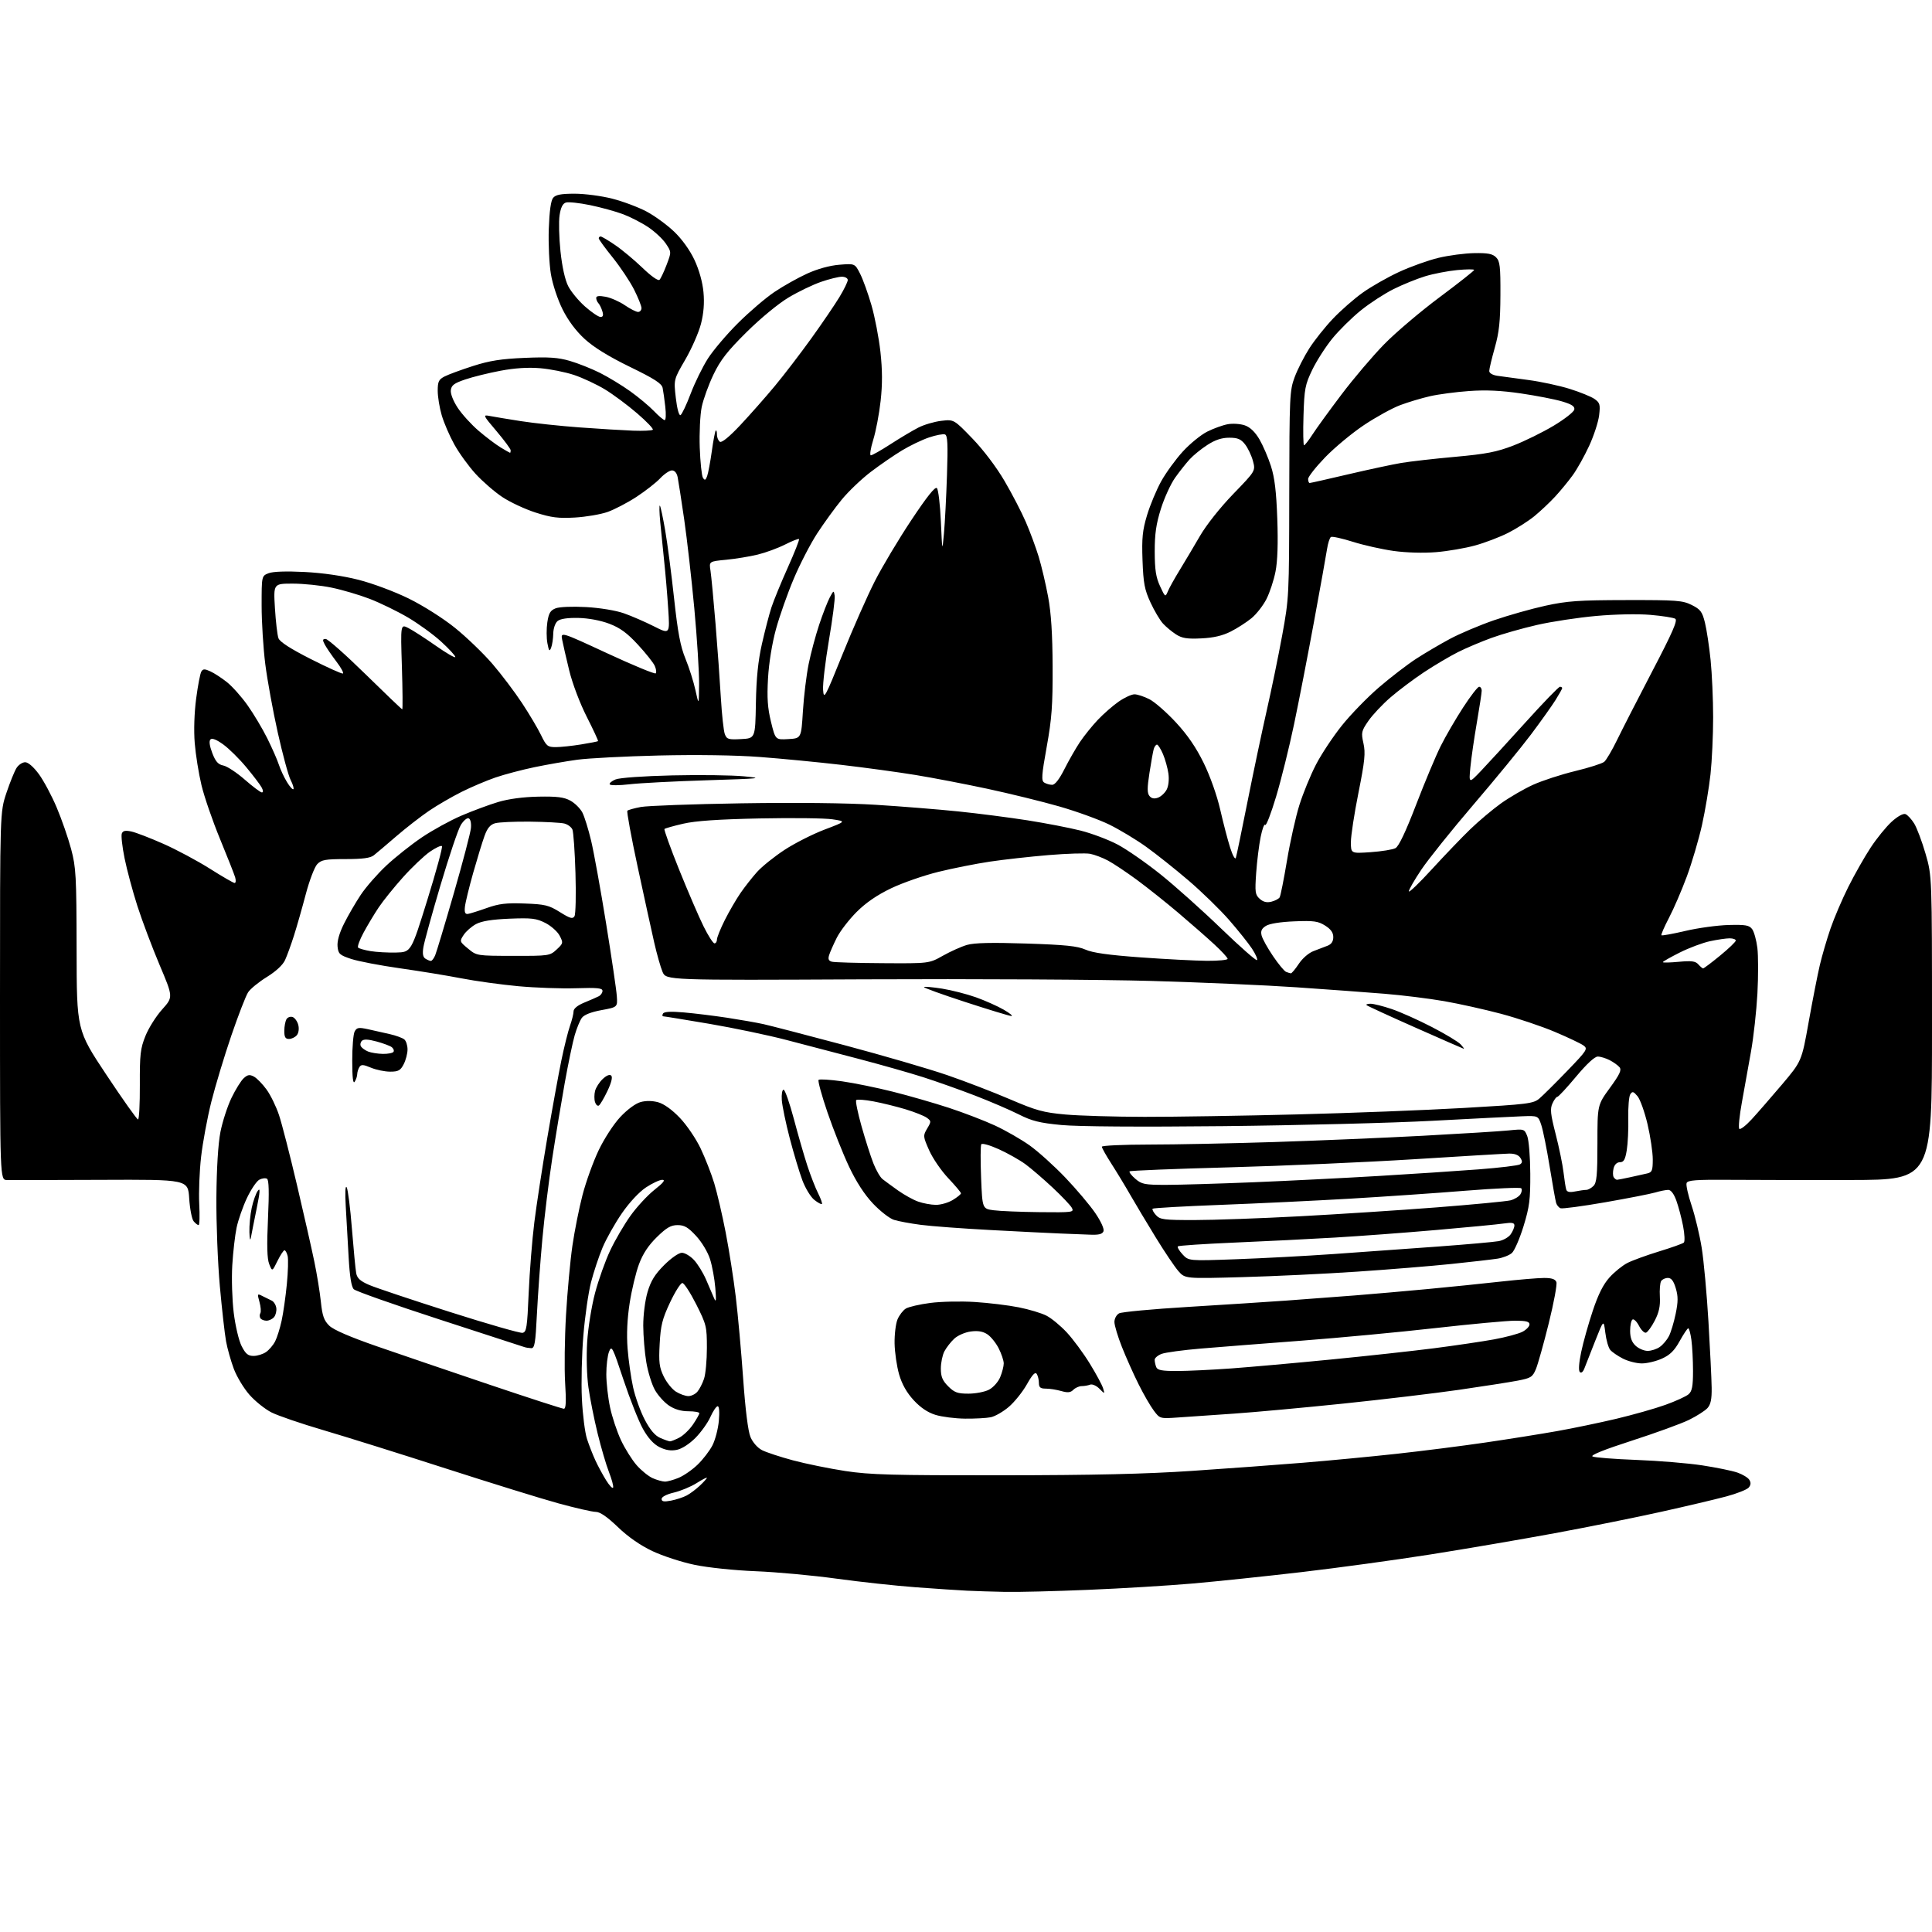 <?xml version="1.0" encoding="UTF-8" standalone="no"?>
<svg 
  version="1.1" 
  xmlns="http://www.w3.org/2000/svg" 
  xmlns:xlink="http://www.w3.org/1999/xlink" 
  xmlns:svg="http://www.w3.org/2000/svg"
  xmlns:rdf="http://www.w3.org/1999/02/22-rdf-syntax-ns#"
  xmlns:cc="http://creativecommons.org/ns#"
  xmlns:dc="http://purl.org/dc/elements/1.1/"
  viewBox="0 0 768 768"
  width="768"
  height="768"
>
<style>svg {background-color: white; }</style>"
<path stroke="none" fill="black" fill-rule="evenodd" d="M399.50,632.80C394.55,632.70 387.80,632.49 384.50,632.33C381.20,632.17 371.98,631.56 364.00,630.96C356.02,630.37 341.85,628.83 332.50,627.54C323.15,626.25 308.75,624.92 300.50,624.59C291.95,624.25 281.47,623.16 276.13,622.05C270.97,620.98 263.40,618.51 259.31,616.57C254.48,614.28 249.66,610.92 245.60,607.02C241.35,602.94 238.52,601.00 236.84,601.00C235.46,601.00 228.75,599.46 221.92,597.59C215.09,595.71 194.88,589.45 177.00,583.68C159.12,577.91 137.32,571.09 128.54,568.51C119.76,565.93 110.48,562.76 107.92,561.46C105.35,560.16 101.41,557.00 99.16,554.44C96.91,551.89 94.12,547.25 92.95,544.15C91.79,541.04 90.40,536.14 89.87,533.25C89.34,530.37 88.22,520.47 87.39,511.25C86.56,502.04 85.94,486.18 86.02,476.00C86.11,464.43 86.71,454.69 87.62,450.00C88.43,445.88 90.41,439.77 92.02,436.43C93.63,433.09 95.82,429.56 96.89,428.60C98.46,427.18 99.24,427.06 100.95,427.97C102.11,428.59 104.37,430.91 105.97,433.12C107.57,435.33 109.81,439.92 110.93,443.32C112.06,446.72 115.26,459.18 118.04,471.00C120.82,482.82 123.93,496.55 124.95,501.50C125.98,506.45 127.15,513.63 127.55,517.47C128.14,523.10 128.78,524.92 130.89,526.98C132.61,528.65 139.14,531.47 150.00,535.24C159.07,538.38 179.21,545.24 194.74,550.48C210.28,555.72 223.51,560.00 224.14,560.00C224.98,560.00 225.12,557.19 224.65,549.75C224.30,544.11 224.46,531.94 225.00,522.70C225.54,513.46 226.68,501.08 227.54,495.20C228.39,489.31 230.21,480.23 231.57,475.00C232.93,469.77 235.81,461.79 237.97,457.26C240.18,452.63 243.94,446.84 246.57,444.03C249.33,441.08 252.64,438.64 254.63,438.09C256.77,437.50 259.32,437.53 261.64,438.17C263.90,438.79 267.15,441.12 270.21,444.32C272.94,447.16 276.65,452.61 278.49,456.48C280.33,460.34 282.77,466.59 283.92,470.37C285.07,474.15 287.11,482.93 288.46,489.87C289.81,496.82 291.62,508.35 292.48,515.50C293.34,522.65 294.66,537.29 295.42,548.04C296.29,560.37 297.36,568.92 298.32,571.22C299.21,573.35 301.11,575.52 302.90,576.45C304.57,577.31 310.12,579.14 315.22,580.51C320.33,581.88 329.68,583.78 336.00,584.75C345.85,586.25 354.75,586.49 398.00,586.45C434.70,586.42 455.47,585.94 474.00,584.69C488.02,583.75 507.82,582.29 518.00,581.46C528.17,580.63 544.83,579.04 555.00,577.93C565.17,576.82 581.15,574.79 590.50,573.42C599.85,572.05 612.67,570.01 619.00,568.88C625.33,567.76 635.90,565.55 642.50,563.99C649.10,562.42 657.88,559.94 662.00,558.46C666.12,556.98 670.29,555.08 671.25,554.23C672.63,553.01 673.00,551.07 673.00,544.98C673.00,540.75 672.71,535.19 672.36,532.64C672.01,530.09 671.45,528.01 671.11,528.01C670.78,528.02 669.25,530.30 667.71,533.08C665.62,536.87 663.87,538.61 660.71,540.04C658.40,541.10 654.79,541.97 652.71,541.98C650.63,541.99 647.22,541.13 645.14,540.07C643.07,539.01 640.79,537.45 640.08,536.59C639.37,535.74 638.49,532.67 638.14,529.77C637.49,524.50 637.49,524.50 634.13,533.00C632.28,537.67 630.35,542.59 629.84,543.91C629.28,545.39 628.57,545.97 628.00,545.40C627.43,544.83 627.64,541.77 628.54,537.49C629.34,533.65 631.41,526.28 633.13,521.12C635.32,514.54 637.32,510.54 639.81,507.79C641.76,505.62 644.97,503.04 646.93,502.04C648.89,501.04 654.55,498.98 659.50,497.46C664.45,495.95 668.88,494.37 669.34,493.96C669.81,493.55 669.67,490.58 669.05,487.36C668.42,484.14 667.22,479.59 666.37,477.25C665.40,474.56 664.22,473.00 663.16,473.00C662.24,473.00 659.91,473.46 657.99,474.03C656.07,474.60 647.10,476.35 638.06,477.93C629.02,479.50 621.05,480.57 620.35,480.30C619.65,480.04 618.85,479.07 618.58,478.16C618.31,477.25 617.15,470.75 616.01,463.73C614.87,456.71 613.38,449.28 612.69,447.23C611.45,443.50 611.45,443.50 604.97,443.74C601.41,443.87 585.45,444.68 569.50,445.53C553.55,446.39 516.20,447.34 486.50,447.66C452.99,448.01 428.48,447.84 421.91,447.21C413.22,446.38 410.19,445.62 404.96,442.98C401.46,441.21 393.63,437.85 387.55,435.50C381.47,433.16 372.20,429.87 366.95,428.19C361.69,426.51 350.22,423.25 341.45,420.95C332.68,418.65 319.65,415.24 312.50,413.37C305.35,411.50 291.62,408.63 282.00,406.99C272.38,405.36 264.14,404.01 263.69,404.01C263.25,404.00 263.19,403.50 263.57,402.89C264.03,402.15 266.71,402.00 271.87,402.46C276.07,402.82 283.77,403.77 289.00,404.56C294.23,405.36 300.75,406.50 303.50,407.11C306.25,407.72 320.88,411.52 336.00,415.56C351.12,419.60 369.35,424.91 376.50,427.37C383.65,429.83 394.89,434.15 401.48,436.98C411.95,441.47 414.73,442.24 423.48,443.03C428.99,443.53 443.18,443.95 455.00,443.96C466.82,443.98 494.05,443.55 515.50,443.00C536.95,442.46 566.84,441.30 581.93,440.43C607.42,438.97 609.54,438.70 611.93,436.68C613.34,435.48 618.30,430.56 622.94,425.75C630.94,417.45 631.28,416.92 629.45,415.58C628.38,414.81 623.23,412.36 618.01,410.16C612.78,407.95 603.17,404.73 596.65,402.99C590.14,401.26 579.97,399.00 574.06,397.97C568.14,396.94 557.50,395.62 550.40,395.04C543.31,394.46 527.56,393.30 515.42,392.47C503.28,391.63 477.33,390.50 457.77,389.94C438.20,389.38 386.77,389.09 343.48,389.30C264.77,389.68 264.77,389.68 263.36,386.31C262.58,384.46 261.10,379.24 260.07,374.72C259.04,370.20 256.08,356.68 253.50,344.68C250.92,332.68 249.07,322.60 249.39,322.28C249.72,321.95 252.12,321.28 254.74,320.79C257.36,320.30 275.31,319.64 294.64,319.33C316.56,318.98 336.68,319.20 348.14,319.92C358.24,320.55 373.02,321.74 381.00,322.56C388.98,323.38 401.35,324.98 408.50,326.10C415.65,327.23 425.10,329.05 429.50,330.16C433.90,331.26 440.50,333.74 444.16,335.66C447.83,337.58 455.56,342.95 461.34,347.58C467.12,352.21 477.97,361.91 485.45,369.14C492.94,376.36 499.34,382.00 499.68,381.66C500.01,381.32 499.11,379.26 497.68,377.09C496.24,374.91 492.13,369.78 488.56,365.68C484.99,361.59 477.76,354.55 472.49,350.04C467.22,345.53 459.64,339.50 455.65,336.64C451.66,333.77 445.04,329.79 440.95,327.78C436.85,325.77 427.89,322.53 421.03,320.56C414.17,318.60 401.34,315.45 392.53,313.56C383.71,311.67 370.88,309.20 364.00,308.08C357.12,306.95 343.85,305.14 334.50,304.05C325.15,302.96 310.52,301.55 302.00,300.91C292.51,300.19 277.01,299.97 262.00,300.32C248.53,300.64 233.90,301.40 229.50,302.00C225.10,302.60 217.45,303.93 212.50,304.96C207.55,305.99 200.57,307.83 197.00,309.05C193.43,310.28 187.35,312.85 183.50,314.78C179.65,316.70 173.82,320.09 170.53,322.32C167.25,324.55 161.40,329.10 157.53,332.43C153.66,335.77 149.63,339.18 148.59,340.00C147.21,341.09 144.14,341.50 137.38,341.50C129.37,341.50 127.79,341.78 126.12,343.50C125.05,344.60 122.99,350.00 121.54,355.50C120.09,361.00 117.97,368.43 116.83,372.00C115.69,375.57 114.11,379.92 113.31,381.65C112.42,383.61 109.67,386.15 106.06,388.38C102.87,390.35 99.52,393.08 98.63,394.45C97.73,395.81 94.72,403.58 91.94,411.71C89.16,419.85 85.59,431.68 84.00,438.00C82.42,444.32 80.59,454.17 79.94,459.87C79.29,465.57 78.96,474.01 79.20,478.62C79.44,483.23 79.33,487.00 78.94,487.00C78.56,487.00 77.67,486.31 76.97,485.46C76.27,484.62 75.48,480.54 75.21,476.40C74.73,468.86 74.73,468.86 40.11,469.01C21.08,469.09 4.26,469.12 2.75,469.08C0.00,469.00 0.00,469.00 0.00,395.93C0.00,322.85 0.00,322.85 2.56,315.18C3.98,310.95 5.79,306.49 6.59,305.25C7.39,304.01 8.93,303.00 10.01,303.00C11.20,303.00 13.36,304.87 15.47,307.75C17.38,310.36 20.57,316.32 22.54,321.00C24.52,325.68 27.10,333.10 28.27,337.50C30.22,344.84 30.40,348.14 30.45,377.50C30.50,409.50 30.50,409.50 42.29,427.25C48.77,437.01 54.43,445.00 54.87,445.00C55.30,445.00 55.63,438.81 55.59,431.25C55.54,419.15 55.80,416.81 57.82,411.80C59.08,408.66 62.07,403.91 64.48,401.24C68.85,396.37 68.85,396.37 63.45,383.61C60.48,376.58 56.51,366.04 54.62,360.17C52.74,354.30 50.44,345.76 49.52,341.18C48.59,336.60 48.10,332.18 48.42,331.35C48.85,330.22 49.81,330.02 52.25,330.54C54.04,330.93 59.77,333.14 65.00,335.46C70.22,337.77 78.53,342.22 83.45,345.33C88.37,348.45 92.79,351.00 93.26,351.00C93.74,351.00 93.84,349.99 93.48,348.75C93.11,347.51 90.40,340.63 87.44,333.46C84.49,326.29 81.17,316.67 80.08,312.07C78.98,307.48 77.78,299.98 77.41,295.40C77.00,290.38 77.23,283.35 77.98,277.67C78.66,272.49 79.59,267.66 80.04,266.94C80.70,265.86 81.37,265.85 83.61,266.87C85.13,267.56 88.10,269.49 90.21,271.16C92.32,272.84 96.01,276.97 98.40,280.35C100.80,283.73 104.33,289.65 106.25,293.50C108.16,297.35 110.24,302.07 110.86,304.00C111.49,305.93 112.93,309.01 114.06,310.86C115.18,312.71 116.34,313.99 116.63,313.71C116.91,313.42 116.42,311.78 115.54,310.07C114.65,308.36 112.35,299.88 110.42,291.23C108.49,282.58 106.26,270.34 105.46,264.04C104.66,257.73 104.00,247.26 104.00,240.76C104.00,228.95 104.00,228.95 106.75,227.87C108.50,227.18 113.71,227.00 121.05,227.37C128.30,227.74 136.28,228.90 142.52,230.48C148.10,231.90 156.84,235.16 162.48,237.93C168.19,240.74 176.09,245.74 180.85,249.57C185.44,253.27 192.14,259.72 195.74,263.90C199.33,268.08 204.64,275.10 207.53,279.50C210.43,283.90 213.83,289.64 215.09,292.25C217.20,296.60 217.70,297.00 220.95,296.99C222.90,296.99 227.41,296.51 230.97,295.93C234.54,295.36 237.57,294.76 237.73,294.61C237.88,294.45 235.86,290.09 233.23,284.91C230.50,279.53 227.52,271.65 226.27,266.50C225.06,261.55 223.80,256.06 223.47,254.30C222.86,251.11 222.86,251.11 241.43,259.72C251.64,264.46 260.30,268.04 260.66,267.67C261.03,267.31 260.84,265.95 260.26,264.66C259.67,263.37 256.64,259.57 253.53,256.21C249.27,251.60 246.47,249.56 242.19,247.94C238.72,246.62 233.93,245.73 229.90,245.64C225.60,245.55 222.73,245.98 221.65,246.87C220.70,247.66 219.97,249.79 219.93,251.87C219.89,253.87 219.51,256.39 219.08,257.48C218.44,259.13 218.19,258.82 217.60,255.69C217.21,253.61 217.20,249.87 217.57,247.38C218.12,243.74 218.76,242.65 220.87,241.82C222.40,241.23 227.48,241.02 233.00,241.32C238.51,241.63 244.81,242.67 248.00,243.79C251.03,244.85 256.39,247.18 259.90,248.95C266.30,252.18 266.30,252.18 265.61,241.84C265.24,236.15 264.52,227.68 264.01,223.00C263.51,218.32 262.81,211.35 262.45,207.50C262.09,203.65 262.03,200.72 262.31,201.00C262.59,201.28 263.54,205.72 264.43,210.88C265.32,216.04 266.91,228.19 267.96,237.88C269.44,251.49 270.47,256.95 272.49,261.86C273.93,265.35 275.71,270.98 276.45,274.36C277.80,280.50 277.80,280.50 277.90,271.96C277.95,267.27 277.10,253.77 276.01,241.96C274.91,230.16 273.10,214.20 271.98,206.50C270.86,198.80 269.69,191.26 269.39,189.75C269.05,188.02 268.20,187.00 267.11,187.00C266.15,187.00 264.05,188.41 262.44,190.13C260.82,191.86 256.57,195.18 253.00,197.52C249.43,199.85 244.25,202.55 241.50,203.52C238.75,204.48 232.90,205.48 228.50,205.73C221.92,206.10 219.15,205.75 212.90,203.75C208.72,202.41 202.77,199.63 199.68,197.58C196.59,195.52 191.80,191.37 189.04,188.35C186.28,185.33 182.48,180.08 180.60,176.68C178.71,173.28 176.46,168.06 175.59,165.07C174.71,162.08 174.00,157.71 174.00,155.34C174.00,151.67 174.40,150.85 176.75,149.64C178.26,148.86 183.32,147.00 188.00,145.50C194.61,143.38 199.18,142.66 208.56,142.26C218.13,141.85 221.82,142.10 226.50,143.46C229.74,144.40 235.12,146.54 238.45,148.20C241.78,149.87 247.20,153.16 250.50,155.52C253.80,157.88 258.05,161.42 259.95,163.40C261.84,165.38 263.77,167.00 264.23,167.00C264.69,167.00 264.80,164.64 264.47,161.75C264.15,158.86 263.67,155.47 263.41,154.22C263.05,152.45 260.18,150.59 250.41,145.84C242.07,141.78 236.06,138.08 232.47,134.80C228.96,131.59 225.87,127.46 223.64,123.00C221.68,119.09 219.68,113.06 218.99,108.97C218.33,105.03 217.95,96.96 218.15,91.04C218.40,83.91 218.98,79.73 219.88,78.64C220.92,77.40 222.99,77.00 228.46,77.00C232.43,77.00 239.16,77.89 243.40,78.98C247.65,80.06 253.79,82.37 257.04,84.10C260.29,85.83 265.23,89.44 268.02,92.12C271.12,95.09 274.25,99.45 276.07,103.34C277.91,107.28 279.27,112.14 279.64,116.10C280.05,120.46 279.73,124.49 278.65,128.73C277.77,132.15 274.97,138.54 272.43,142.92C267.80,150.88 267.80,150.88 268.65,158.19C269.14,162.45 269.92,165.30 270.50,165.02C271.05,164.76 272.87,160.94 274.54,156.52C276.21,152.11 279.31,145.80 281.42,142.50C283.54,139.20 288.92,132.86 293.39,128.42C297.85,123.98 304.36,118.41 307.86,116.06C311.36,113.70 317.21,110.42 320.86,108.76C324.98,106.88 329.84,105.55 333.66,105.24C339.83,104.74 339.83,104.74 341.90,108.80C343.04,111.03 345.07,116.67 346.42,121.33C347.77,125.99 349.38,134.36 349.99,139.92C350.78,147.13 350.80,152.74 350.06,159.40C349.49,164.55 348.16,171.52 347.11,174.88C346.07,178.25 345.65,181.00 346.18,181.00C346.71,181.00 350.27,178.98 354.07,176.52C357.88,174.06 362.83,171.11 365.07,169.97C367.31,168.82 371.40,167.62 374.17,167.29C379.19,166.70 379.19,166.70 386.55,174.32C390.93,178.86 396.09,185.68 399.33,191.22C402.32,196.32 406.12,203.65 407.78,207.50C409.45,211.35 411.74,217.54 412.88,221.26C414.01,224.98 415.71,232.18 416.65,237.26C417.85,243.71 418.38,252.08 418.43,265.00C418.49,280.40 418.10,285.73 416.09,296.84C414.05,308.17 413.89,310.32 415.09,311.08C415.87,311.57 417.28,311.98 418.24,311.98C419.37,311.99 421.06,309.83 423.12,305.75C424.85,302.31 427.62,297.48 429.27,295.00C430.93,292.52 434.13,288.55 436.39,286.16C438.65,283.77 442.38,280.51 444.68,278.91C446.98,277.31 449.81,276.00 450.97,276.00C452.13,276.00 454.80,276.88 456.90,277.95C459.00,279.02 463.73,283.16 467.42,287.14C472.06,292.15 475.48,297.14 478.51,303.34C481.07,308.59 483.79,316.26 485.07,321.90C486.28,327.18 488.05,333.98 489.02,337.00C489.99,340.07 490.99,341.84 491.27,341.00C491.54,340.18 493.65,330.05 495.94,318.50C498.24,306.95 501.66,290.75 503.53,282.50C505.41,274.25 508.19,260.75 509.70,252.50C512.40,237.75 512.45,236.82 512.50,196.50C512.56,157.43 512.66,155.24 514.65,149.91C515.80,146.83 518.42,141.68 520.48,138.47C522.53,135.26 526.75,129.96 529.86,126.70C532.96,123.43 538.27,118.78 541.66,116.36C545.04,113.94 551.57,110.22 556.16,108.10C560.75,105.98 567.81,103.45 571.86,102.49C575.90,101.52 582.30,100.68 586.07,100.62C591.44,100.53 593.31,100.89 594.71,102.29C596.25,103.84 596.49,105.90 596.44,117.29C596.40,127.74 595.93,132.12 594.19,138.26C592.99,142.53 592.00,146.67 592.00,147.47C592.00,148.33 593.30,149.10 595.25,149.39C597.04,149.65 602.55,150.40 607.50,151.05C612.45,151.70 619.88,153.30 624.00,154.59C628.12,155.88 632.57,157.69 633.87,158.61C635.98,160.10 636.18,160.83 635.68,165.09C635.36,167.74 633.58,173.20 631.72,177.23C629.86,181.26 626.93,186.50 625.21,188.87C623.49,191.25 620.34,195.08 618.21,197.39C616.08,199.70 612.35,203.21 609.92,205.20C607.49,207.18 602.80,210.16 599.50,211.83C596.20,213.50 590.30,215.75 586.38,216.83C582.47,217.91 575.50,219.11 570.88,219.49C565.91,219.90 559.07,219.71 554.07,219.02C549.44,218.38 542.12,216.74 537.81,215.38C533.50,214.02 529.56,213.15 529.07,213.46C528.58,213.76 527.88,215.92 527.52,218.26C527.17,220.59 524.84,233.53 522.36,247.00C519.88,260.48 516.30,278.92 514.39,287.99C512.49,297.06 509.28,309.99 507.26,316.71C505.24,323.44 503.29,328.47 502.94,327.91C502.59,327.34 501.77,329.49 501.13,332.69C500.48,335.88 499.68,342.32 499.35,347.00C498.81,354.68 498.95,355.67 500.76,357.30C502.16,358.55 503.56,358.90 505.39,358.44C506.84,358.08 508.32,357.30 508.68,356.71C509.04,356.13 510.35,349.54 511.60,342.07C512.84,334.61 515.06,324.68 516.53,320.00C518.00,315.32 520.96,308.11 523.11,303.96C525.25,299.81 529.89,292.81 533.42,288.40C536.95,283.99 543.60,277.15 548.19,273.21C552.78,269.27 559.40,264.18 562.89,261.91C566.39,259.64 572.45,256.07 576.37,253.97C580.29,251.87 588.16,248.54 593.85,246.57C599.55,244.61 608.77,242.00 614.35,240.78C623.07,238.88 627.60,238.57 646.50,238.54C666.54,238.50 668.86,238.68 672.50,240.50C675.97,242.24 676.66,243.16 677.74,247.50C678.42,250.25 679.43,256.94 679.99,262.36C680.54,267.78 681.00,278.03 681.00,285.15C681.00,292.26 680.53,302.45 679.95,307.79C679.37,313.13 677.84,322.23 676.56,328.00C675.27,333.77 672.55,343.00 670.51,348.50C668.47,354.00 665.27,361.40 663.41,364.93C661.56,368.47 660.22,371.56 660.45,371.78C660.68,372.01 664.98,371.23 670.00,370.05C675.02,368.87 682.73,367.82 687.14,367.70C693.94,367.53 695.35,367.78 696.52,369.36C697.27,370.39 698.20,373.74 698.58,376.80C698.96,379.87 698.97,388.04 698.60,394.94C698.22,401.85 697.08,412.23 696.05,418.00C695.03,423.77 693.40,432.88 692.42,438.24C691.44,443.59 690.98,448.31 691.40,448.73C691.81,449.14 694.03,447.44 696.32,444.94C698.62,442.44 704.03,436.22 708.35,431.13C716.19,421.86 716.19,421.86 718.99,406.18C720.53,397.56 722.52,387.41 723.41,383.63C724.30,379.85 726.21,373.32 727.65,369.13C729.09,364.93 732.28,357.47 734.74,352.55C737.21,347.63 741.21,340.58 743.64,336.89C746.08,333.19 749.84,328.57 752.01,326.61C754.36,324.48 756.56,323.28 757.46,323.62C758.28,323.94 759.84,325.62 760.92,327.36C761.99,329.11 764.03,334.51 765.44,339.38C768.00,348.22 768.00,348.22 768.00,408.61C768.00,469.00 768.00,469.00 735.75,469.07C718.01,469.10 696.18,469.07 687.24,469.00C674.13,468.90 670.88,469.15 670.45,470.28C670.15,471.05 671.04,475.05 672.42,479.17C673.81,483.30 675.62,490.87 676.45,496.01C677.28,501.15 678.49,514.39 679.14,525.43C679.79,536.47 680.37,548.26 680.41,551.64C680.48,556.20 680.04,558.29 678.74,559.74C677.76,560.81 674.45,562.93 671.36,564.44C668.27,565.95 658.06,569.66 648.67,572.69C637.71,576.23 632.12,578.47 633.05,578.97C633.85,579.39 641.70,580.01 650.50,580.34C659.30,580.67 671.09,581.65 676.70,582.51C682.31,583.37 688.58,584.65 690.64,585.37C692.70,586.08 694.83,587.37 695.38,588.25C696.08,589.35 696.01,590.29 695.15,591.32C694.47,592.13 690.45,593.73 686.21,594.86C681.97,596.00 670.32,598.75 660.32,600.97C650.32,603.20 631.26,607.03 617.95,609.49C604.64,611.94 582.45,615.74 568.63,617.92C554.81,620.10 531.80,623.25 517.50,624.92C503.20,626.59 483.62,628.64 474.00,629.48C464.38,630.31 445.70,631.45 432.50,631.99C419.30,632.54 404.45,632.91 399.50,632.80zM266.72,596.53C268.76,596.14 271.57,595.22 272.97,594.48C274.36,593.74 276.74,591.96 278.25,590.52C279.76,589.09 281.00,587.71 281.00,587.45C281.00,587.19 279.16,588.14 276.91,589.56C274.66,590.98 270.61,592.67 267.91,593.31C264.98,594.00 263.00,595.03 263.00,595.85C263.00,596.89 263.89,597.06 266.72,596.53zM243.73,591.31C243.92,590.74 243.18,588.00 242.09,585.22C241.00,582.45 238.96,575.53 237.57,569.84C236.17,564.15 234.53,555.90 233.91,551.50C233.26,546.88 233.05,539.25 233.41,533.45C233.76,527.91 235.16,519.16 236.55,513.95C237.93,508.75 240.63,501.16 242.56,497.09C244.48,493.01 248.10,486.81 250.61,483.30C253.11,479.79 257.41,475.14 260.17,472.96C263.75,470.13 264.63,469.00 263.26,469.00C262.21,469.00 259.29,470.36 256.78,472.02C254.07,473.82 250.20,477.97 247.23,482.27C244.48,486.25 241.02,492.39 239.53,495.92C238.05,499.45 235.98,505.68 234.93,509.76C233.89,513.84 232.52,523.32 231.90,530.84C231.27,538.35 231.00,549.67 231.31,556.00C231.61,562.33 232.53,569.52 233.34,572.00C234.15,574.48 235.64,578.30 236.66,580.50C237.67,582.71 239.60,586.27 240.94,588.43C242.28,590.59 243.54,591.89 243.73,591.31zM264.28,588.96C265.26,588.98 267.74,588.30 269.78,587.45C271.83,586.60 275.23,584.24 277.33,582.20C279.44,580.17 282.08,576.73 283.20,574.57C284.31,572.41 285.46,568.02 285.75,564.82C286.07,561.30 285.89,559.00 285.29,559.00C284.75,559.00 283.45,560.91 282.40,563.25C281.36,565.59 278.67,569.34 276.44,571.59C274.03,574.01 271.02,575.95 269.03,576.34C266.72,576.81 264.59,576.47 262.17,575.26C259.82,574.08 257.64,571.68 255.58,568.00C253.89,564.98 250.41,556.20 247.85,548.50C243.50,535.37 243.14,534.68 242.10,537.32C241.50,538.86 241.01,542.91 241.02,546.32C241.03,549.72 241.69,555.61 242.50,559.41C243.30,563.21 245.26,569.09 246.83,572.46C248.41,575.83 251.23,580.33 253.08,582.44C254.94,584.56 257.82,586.88 259.48,587.61C261.14,588.33 263.30,588.94 264.28,588.96zM266.30,572.96C266.74,572.98 268.41,572.32 270.02,571.49C271.63,570.66 274.08,568.30 275.47,566.26C276.86,564.21 278.00,562.19 278.00,561.77C278.00,561.35 276.04,561.00 273.65,561.00C270.77,561.00 268.15,560.23 265.91,558.72C264.05,557.47 261.53,554.67 260.32,552.50C259.10,550.33 257.57,545.39 256.92,541.53C256.27,537.66 255.72,531.12 255.70,527.00C255.69,522.75 256.42,516.97 257.40,513.64C258.71,509.19 260.29,506.62 264.01,502.89C266.83,500.08 269.82,498.00 271.05,498.00C272.23,498.00 274.39,499.28 275.86,500.85C277.32,502.41 279.47,505.90 280.65,508.60C281.83,511.29 283.26,514.62 283.83,516.00C284.65,517.96 284.76,517.09 284.35,512.00C284.06,508.43 283.12,503.29 282.27,500.58C281.39,497.77 279.01,493.80 276.74,491.33C273.54,487.87 272.07,487.00 269.37,487.00C266.69,487.00 264.99,487.98 261.13,491.75C257.77,495.03 255.57,498.35 254.02,502.50C252.78,505.80 251.11,512.77 250.30,518.00C249.33,524.28 249.04,530.38 249.47,536.00C249.83,540.67 250.82,547.65 251.67,551.50C252.52,555.35 254.61,561.15 256.32,564.39C258.45,568.43 260.38,570.69 262.46,571.60C264.13,572.33 265.86,572.94 266.30,572.96zM383.62,563.93C379.71,563.89 374.42,563.22 371.89,562.44C368.79,561.49 365.93,559.56 363.19,556.59C360.43,553.59 358.55,550.27 357.41,546.35C356.49,543.16 355.68,537.61 355.61,534.03C355.55,530.44 356.08,526.14 356.78,524.47C357.48,522.81 358.96,520.88 360.06,520.19C361.16,519.51 365.54,518.49 369.78,517.94C374.03,517.38 382.00,517.21 387.50,517.56C393.00,517.91 400.85,518.86 404.95,519.68C409.05,520.49 414.01,521.98 415.97,522.99C417.94,523.99 421.58,526.99 424.06,529.66C426.54,532.32 430.65,537.88 433.18,542.00C435.72,546.12 438.11,550.56 438.49,551.85C439.20,554.20 439.20,554.20 437.02,552.02C435.81,550.81 434.18,550.10 433.34,550.42C432.51,550.74 431.01,551.00 429.99,551.00C428.97,551.00 427.49,551.66 426.68,552.46C425.55,553.59 424.45,553.70 421.87,552.96C420.02,552.43 417.27,552.00 415.76,552.00C413.57,552.00 413.00,551.54 412.98,549.75C412.98,548.51 412.59,546.90 412.13,546.17C411.52,545.22 410.41,546.38 408.21,550.28C406.52,553.28 403.29,557.31 401.02,559.25C398.76,561.18 395.53,563.04 393.83,563.38C392.14,563.72 387.54,563.97 383.62,563.93zM468.29,563.47C461.10,563.97 461.07,563.96 458.65,560.73C457.31,558.96 454.59,554.25 452.61,550.27C450.62,546.30 447.65,539.65 446.00,535.49C444.35,531.34 443.00,526.85 443.00,525.51C443.00,524.15 443.83,522.63 444.87,522.07C445.91,521.52 458.17,520.37 472.12,519.53C486.08,518.68 503.80,517.54 511.50,516.99C519.20,516.44 531.35,515.52 538.50,514.96C545.65,514.39 558.70,513.25 567.50,512.42C576.30,511.59 589.35,510.26 596.50,509.46C603.65,508.67 611.43,508.01 613.78,508.01C616.83,508.00 618.24,508.47 618.69,509.64C619.04,510.53 617.67,517.90 615.66,526.00C613.65,534.10 611.35,542.30 610.55,544.23C609.22,547.41 608.56,547.82 603.29,548.83C600.11,549.44 589.62,551.07 580.00,552.47C570.38,553.86 549.67,556.32 534.00,557.95C518.33,559.57 498.75,561.37 490.50,561.94C482.25,562.51 472.25,563.20 468.29,563.47zM273.60,554.97C274.75,554.99 276.37,554.21 277.20,553.25C278.04,552.29 279.23,549.97 279.86,548.10C280.49,546.23 281.00,540.70 281.00,535.80C281.00,527.32 280.80,526.51 276.75,518.47C274.41,513.84 271.94,510.03 271.25,510.02C270.56,510.01 268.36,513.49 266.35,517.75C263.27,524.30 262.63,526.85 262.23,534.19C261.83,541.57 262.07,543.52 263.85,547.19C265.00,549.56 267.19,552.28 268.72,553.22C270.25,554.17 272.44,554.96 273.60,554.97zM384.97,554.00C387.79,554.00 391.46,553.30 393.13,552.43C394.81,551.56 396.79,549.36 397.58,547.47C398.36,545.59 399.00,543.13 399.00,541.99C399.00,540.85 398.09,538.14 396.99,535.97C395.88,533.80 393.85,531.29 392.47,530.39C390.71,529.24 388.73,528.91 385.88,529.29C383.60,529.60 380.70,530.86 379.31,532.17C377.93,533.45 376.18,535.72 375.40,537.20C374.63,538.69 374.00,541.76 374.00,544.03C374.00,547.25 374.64,548.79 376.92,551.08C379.39,553.55 380.64,554.00 384.97,554.00zM467.86,545.00C472.06,544.99 481.80,544.53 489.50,543.97C497.20,543.40 514.98,541.82 529.00,540.44C543.02,539.07 561.48,537.05 570.00,535.96C578.52,534.86 589.29,533.27 593.93,532.42C598.56,531.57 603.62,530.21 605.18,529.41C606.73,528.61 608.00,527.29 608.00,526.47C608.00,525.35 606.65,525.00 602.25,525.00C599.09,525.00 584.80,526.33 570.50,527.94C556.20,529.56 532.35,531.80 517.50,532.93C502.65,534.05 484.65,535.46 477.50,536.06C470.35,536.66 463.26,537.62 461.75,538.19C460.24,538.77 459.00,539.83 459.00,540.54C459.00,541.25 459.27,542.55 459.61,543.42C460.09,544.67 461.81,545.00 467.86,545.00zM100.80,539.00C102.31,539.00 104.56,538.30 105.78,537.44C107.01,536.58 108.63,534.67 109.38,533.19C110.14,531.71 111.29,528.02 111.95,525.00C112.61,521.98 113.54,515.45 114.02,510.50C114.51,505.55 114.65,500.49 114.34,499.25C114.03,498.01 113.47,497.00 113.09,497.00C112.71,497.00 111.45,498.91 110.30,501.25C108.21,505.50 108.21,505.50 107.02,502.50C106.17,500.36 106.03,495.17 106.53,484.38C107.02,473.81 106.90,469.06 106.14,468.58C105.53,468.21 104.15,468.38 103.07,468.96C101.98,469.55 99.77,472.83 98.15,476.26C96.53,479.69 94.69,484.98 94.05,488.00C93.42,491.02 92.64,497.77 92.33,503.00C92.02,508.23 92.28,516.71 92.91,521.85C93.56,527.08 94.94,532.93 96.05,535.10C97.64,538.21 98.60,539.00 100.80,539.00zM654.97,537.00C656.39,537.00 658.56,536.30 659.78,535.44C661.01,534.58 662.65,532.65 663.42,531.15C664.20,529.65 665.40,525.66 666.10,522.29C667.10,517.43 667.11,515.32 666.14,512.08C665.27,509.17 664.38,508.00 663.02,508.00C661.97,508.00 660.76,508.56 660.33,509.25C659.89,509.94 659.66,512.75 659.82,515.50C660.03,519.17 659.49,521.68 657.80,524.95C656.54,527.40 654.96,529.56 654.31,529.76C653.65,529.96 652.40,528.73 651.52,527.03C650.64,525.33 649.48,524.20 648.96,524.53C648.43,524.85 648.00,526.87 648.00,529.02C648.00,531.75 648.66,533.54 650.19,534.96C651.39,536.08 653.54,537.00 654.97,537.00zM211.13,535.92C210.23,535.88 209.05,535.69 208.50,535.50C207.95,535.32 192.77,530.38 174.77,524.53C156.77,518.68 141.41,513.26 140.63,512.49C139.68,511.53 139.02,507.45 138.59,499.79C138.24,493.58 137.73,484.45 137.44,479.50C137.12,473.97 137.26,471.08 137.82,472.00C138.31,472.82 139.25,480.25 139.90,488.50C140.56,496.75 141.32,504.69 141.60,506.15C141.99,508.16 143.26,509.29 146.81,510.81C149.39,511.92 163.75,516.72 178.72,521.49C193.68,526.26 206.73,530.01 207.72,529.82C209.30,529.52 209.57,527.76 210.16,513.99C210.53,505.47 211.54,492.80 212.41,485.84C213.28,478.88 215.60,463.80 217.55,452.34C219.50,440.88 222.02,427.06 223.13,421.64C224.25,416.22 225.80,409.97 226.58,407.77C227.36,405.56 228.00,402.97 228.00,402.03C228.00,400.94 229.57,399.65 232.25,398.55C234.59,397.59 237.18,396.46 238.00,396.04C238.82,395.62 239.50,394.66 239.50,393.89C239.50,392.77 237.46,392.57 229.00,392.84C223.22,393.03 212.88,392.66 206.00,392.03C199.12,391.39 189.00,389.99 183.50,388.92C178.00,387.85 167.02,386.05 159.11,384.93C151.19,383.81 142.42,382.13 139.61,381.20C134.98,379.66 134.47,379.19 134.18,376.22C133.98,374.10 134.89,370.90 136.77,367.14C138.37,363.94 141.35,358.80 143.40,355.72C145.44,352.64 150.02,347.41 153.57,344.08C157.12,340.76 163.50,335.70 167.74,332.84C171.98,329.98 179.06,326.09 183.47,324.21C187.89,322.32 194.43,319.89 198.00,318.82C202.14,317.58 207.96,316.80 214.00,316.68C221.45,316.54 224.20,316.88 226.73,318.27C228.51,319.24 230.65,321.37 231.50,322.99C232.34,324.62 233.91,329.67 234.99,334.23C236.07,338.78 238.74,353.52 240.92,367.00C243.10,380.48 245.03,393.49 245.19,395.93C245.50,400.36 245.50,400.36 239.09,401.54C234.97,402.30 232.19,403.39 231.30,404.61C230.53,405.65 229.26,408.75 228.46,411.50C227.66,414.25 225.87,422.80 224.49,430.50C223.11,438.20 220.87,451.70 219.52,460.50C218.17,469.30 216.41,483.70 215.60,492.50C214.79,501.30 213.82,514.69 213.44,522.25C212.86,534.06 212.53,535.99 211.13,535.92zM105.94,525.00C104.94,525.00 103.84,524.55 103.50,524.00C103.16,523.45 103.16,522.56 103.49,522.01C103.83,521.47 103.67,519.47 103.15,517.56C102.22,514.23 102.27,514.14 104.34,515.21C105.53,515.81 107.17,516.62 108.00,517.01C108.83,517.39 109.65,518.70 109.83,519.91C110.01,521.12 109.61,522.76 108.95,523.56C108.29,524.35 106.94,525.00 105.94,525.00zM493.80,507.68C471.09,508.31 471.09,508.31 468.42,505.27C466.96,503.60 462.89,497.56 459.40,491.86C455.90,486.16 451.36,478.57 449.31,475.00C447.27,471.43 443.88,465.84 441.79,462.59C439.71,459.35 438.00,456.31 438.00,455.84C438.00,455.38 446.44,454.99 456.75,454.98C467.06,454.98 489.45,454.52 506.50,453.98C523.55,453.43 550.10,452.31 565.50,451.49C580.90,450.66 596.30,449.71 599.72,449.36C605.88,448.74 605.96,448.76 607.10,451.61C607.73,453.20 608.28,459.90 608.31,466.50C608.36,476.88 608.00,479.71 605.61,487.50C604.08,492.45 602.00,497.23 600.98,498.11C599.95,499.00 597.40,500.00 595.31,500.33C593.21,500.66 584.98,501.61 577.00,502.44C569.02,503.27 552.15,504.65 539.50,505.50C526.85,506.36 506.28,507.34 493.80,507.68zM491.27,500.57C501.59,500.20 519.14,499.27 530.27,498.49C541.40,497.72 559.95,496.39 571.50,495.53C583.05,494.68 593.97,493.71 595.77,493.37C597.58,493.04 599.71,491.82 600.52,490.66C601.34,489.50 602.00,487.92 602.00,487.15C602.00,486.06 601.04,485.88 597.75,486.36C595.41,486.71 583.38,487.87 571.00,488.94C558.62,490.02 540.40,491.38 530.50,491.96C520.60,492.55 502.66,493.44 490.64,493.95C478.62,494.47 468.53,495.14 468.22,495.45C467.91,495.75 468.75,497.19 470.08,498.63C472.50,501.25 472.50,501.25 491.27,500.57zM99.73,492.00C99.46,493.45 99.22,492.53 99.14,489.80C99.06,487.21 99.48,482.88 100.06,480.16C100.64,477.44 101.73,474.38 102.48,473.36C103.51,471.95 103.40,473.66 102.01,480.50C101.00,485.45 99.97,490.62 99.73,492.00zM433.28,490.80C430.65,490.70 425.35,490.49 421.50,490.34C417.65,490.19 405.27,489.57 394.00,488.97C382.73,488.37 370.12,487.44 366.00,486.89C361.88,486.35 357.08,485.46 355.35,484.91C353.62,484.36 349.88,481.45 347.03,478.44C343.63,474.84 340.37,469.81 337.50,463.74C335.10,458.66 331.25,448.97 328.94,442.21C326.63,435.46 325.04,429.63 325.40,429.27C325.76,428.90 329.98,429.17 334.78,429.85C339.58,430.53 348.68,432.39 355.02,433.99C361.35,435.58 371.33,438.46 377.18,440.37C383.04,442.29 391.28,445.46 395.51,447.41C399.73,449.36 405.95,452.93 409.34,455.35C412.73,457.77 419.10,463.52 423.50,468.13C427.90,472.74 433.25,479.07 435.38,482.20C437.66,485.55 439.01,488.53 438.66,489.44C438.22,490.59 436.81,490.95 433.28,490.80zM474.90,484.99C482.38,484.99 501.10,484.32 516.50,483.50C531.90,482.68 556.42,481.09 571.00,479.96C585.58,478.82 598.81,477.56 600.42,477.16C602.02,476.75 603.81,475.67 604.38,474.76C604.96,473.84 605.10,472.76 604.69,472.35C604.28,471.95 594.40,472.38 582.72,473.32C571.05,474.27 550.25,475.69 536.50,476.50C522.75,477.30 499.62,478.41 485.10,478.96C470.58,479.51 458.47,480.20 458.19,480.48C457.91,480.76 458.50,481.89 459.49,482.99C461.14,484.82 462.56,485.00 474.90,484.99zM413.29,481.85C426.37,481.99 427.02,481.91 426.09,480.16C425.55,479.15 422.10,475.51 418.42,472.07C414.74,468.63 409.88,464.46 407.62,462.79C405.35,461.13 400.61,458.45 397.08,456.85C393.53,455.24 390.40,454.35 390.08,454.86C389.76,455.37 389.73,461.35 390.00,468.15C390.50,480.50 390.50,480.50 395.00,481.10C397.48,481.43 405.70,481.77 413.29,481.85zM326.72,478.61C326.49,478.84 325.14,478.11 323.72,476.99C322.29,475.87 320.16,472.38 318.97,469.23C317.79,466.08 315.52,458.55 313.94,452.50C312.36,446.45 310.94,439.61 310.78,437.30C310.62,434.94 310.94,433.13 311.50,433.17C312.05,433.21 313.89,438.48 315.59,444.87C317.28,451.27 319.71,459.65 320.97,463.50C322.24,467.35 324.14,472.23 325.21,474.35C326.27,476.46 326.95,478.38 326.72,478.61zM372.00,478.95C373.93,478.97 376.96,478.10 378.75,477.01C380.54,475.92 382.00,474.73 382.00,474.36C382.00,473.99 379.73,471.29 376.95,468.35C374.17,465.41 370.75,460.43 369.36,457.28C366.91,451.73 366.88,451.47 368.56,448.62C370.22,445.82 370.21,445.63 368.43,444.33C367.41,443.58 363.63,442.07 360.04,440.98C356.44,439.89 350.69,438.47 347.26,437.83C343.82,437.18 340.72,436.95 340.36,437.30C340.01,437.66 340.96,442.35 342.48,447.73C344.00,453.10 346.11,459.72 347.18,462.43C348.24,465.14 349.88,467.97 350.81,468.71C351.74,469.44 354.50,471.47 356.95,473.21C359.40,474.95 363.00,476.95 364.95,477.64C366.90,478.34 370.07,478.93 372.00,478.95zM626.14,473.62C627.85,473.28 629.84,473.00 630.55,473.00C631.27,473.00 632.56,472.29 633.43,471.43C634.72,470.14 635.00,467.13 635.00,454.56C635.00,439.26 635.00,439.26 639.97,432.44C643.88,427.08 644.69,425.34 643.79,424.25C643.16,423.49 641.40,422.22 639.87,421.43C638.35,420.65 636.22,420.00 635.14,420.00C633.90,420.00 630.69,422.98 626.50,428.00C622.83,432.40 619.49,436.00 619.07,436.00C618.66,436.00 617.78,437.18 617.13,438.62C616.13,440.80 616.35,442.86 618.41,450.87C619.77,456.17 621.17,462.98 621.52,466.00C621.87,469.02 622.36,472.12 622.60,472.87C622.90,473.84 623.96,474.06 626.14,473.62zM463.52,471.00C468.70,471.00 484.31,470.53 498.22,469.97C512.12,469.40 534.52,468.27 548.00,467.47C561.48,466.67 579.34,465.49 587.69,464.85C596.05,464.21 603.47,463.32 604.19,462.87C605.19,462.25 605.23,461.63 604.38,460.28C603.65,459.12 602.09,458.53 599.88,458.57C598.02,458.61 580.98,459.62 562.00,460.82C543.02,462.01 509.97,463.46 488.54,464.04C467.12,464.61 449.34,465.33 449.04,465.63C448.74,465.92 449.76,467.26 451.31,468.59C453.84,470.77 455.01,471.00 463.52,471.00zM642.81,468.98C643.19,468.96 645.52,468.51 648.00,467.97C650.48,467.43 653.51,466.75 654.75,466.47C656.72,466.02 657.00,465.33 657.00,460.85C657.00,458.05 656.06,451.76 654.92,446.88C653.77,442.01 651.98,437.00 650.94,435.76C649.33,433.84 648.89,433.73 648.07,434.98C647.53,435.80 647.17,440.07 647.27,444.48C647.37,448.89 647.09,454.64 646.66,457.25C646.04,460.99 645.47,462.00 643.96,462.00C642.76,462.00 641.81,462.91 641.42,464.44C641.09,465.79 641.11,467.36 641.46,467.94C641.82,468.52 642.43,468.99 642.81,468.98zM238.06,439.46C237.55,439.78 236.87,439.16 236.53,438.10C236.19,437.04 236.20,435.05 236.54,433.68C236.89,432.31 238.26,430.16 239.60,428.91C241.14,427.46 242.38,426.98 242.98,427.58C243.58,428.18 243.02,430.43 241.45,433.72C240.09,436.57 238.56,439.15 238.06,439.46zM141.00,430.00C140.34,431.02 140.03,428.39 140.02,421.68C140.01,416.29 140.44,411.04 140.98,410.04C141.83,408.45 142.55,408.33 146.23,409.12C148.58,409.63 152.51,410.51 154.96,411.08C157.41,411.64 160.00,412.59 160.71,413.18C161.42,413.76 162.00,415.56 162.00,417.17C162.00,418.78 161.31,421.43 160.47,423.05C159.19,425.54 158.35,426.00 155.10,426.00C152.98,426.00 149.55,425.29 147.48,424.43C144.39,423.13 143.56,423.09 142.87,424.18C142.41,424.90 142.02,426.18 142.00,427.00C141.98,427.82 141.53,429.18 141.00,430.00zM152.19,418.94C154.22,418.97 156.13,418.60 156.43,418.11C156.73,417.63 156.42,416.80 155.74,416.27C155.06,415.74 152.34,414.73 149.70,414.01C146.32,413.10 144.58,413.02 143.83,413.77C143.25,414.35 143.10,415.35 143.49,415.98C143.88,416.62 145.17,417.53 146.35,418.01C147.53,418.48 150.16,418.90 152.19,418.94zM581.90,416.92C581.68,416.88 573.02,413.08 562.64,408.48C552.27,403.89 543.54,399.87 543.23,399.56C542.92,399.25 543.64,399.00 544.83,399.00C546.02,399.00 549.81,399.95 553.25,401.12C556.69,402.28 563.88,405.50 569.24,408.28C574.59,411.05 579.73,414.14 580.64,415.16C581.56,416.17 582.13,416.97 581.90,416.92zM114.88,413.00C113.42,413.00 113.00,412.27 113.02,409.75C113.02,407.96 113.43,405.87 113.91,405.10C114.40,404.34 115.51,403.98 116.37,404.31C117.23,404.64 118.23,406.06 118.58,407.47C118.95,408.96 118.71,410.65 117.99,411.51C117.31,412.33 115.91,413.00 114.88,413.00zM402.00,403.88C401.18,403.83 392.93,401.32 383.67,398.30C374.42,395.29 367.05,392.62 367.30,392.37C367.54,392.12 370.79,392.41 374.51,393.00C378.23,393.60 384.25,395.13 387.89,396.42C391.52,397.71 396.52,399.94 399.00,401.37C401.48,402.80 402.82,403.93 402.00,403.88zM513.12,386.92C513.46,386.96 514.88,385.27 516.28,383.16C517.74,380.95 520.24,378.79 522.16,378.07C524.00,377.38 526.51,376.42 527.75,375.93C529.26,375.34 530.00,374.21 530.00,372.51C530.00,370.73 529.03,369.36 526.75,367.93C523.96,366.17 522.23,365.93 514.50,366.25C508.96,366.47 504.62,367.17 503.21,368.06C501.50,369.14 501.07,370.10 501.51,371.88C501.84,373.19 503.87,376.86 506.03,380.04C508.18,383.22 510.52,386.05 511.23,386.33C511.93,386.61 512.78,386.88 513.12,386.92zM677.00,384.96C677.28,384.98 680.32,382.70 683.75,379.88C687.19,377.07 690.00,374.37 690.00,373.88C690.00,373.40 688.90,373.00 687.55,373.00C686.20,373.00 682.71,373.51 679.80,374.13C676.88,374.75 671.46,376.78 667.75,378.64C664.04,380.50 661.00,382.23 661.00,382.47C661.00,382.72 663.85,382.66 667.34,382.33C672.41,381.86 673.96,382.06 675.09,383.33C675.87,384.21 676.73,384.94 677.00,384.96zM350.92,382.88C369.34,383.00 369.34,383.00 374.82,379.91C377.83,378.21 382.14,376.28 384.40,375.62C387.31,374.78 394.14,374.62 408.00,375.07C423.55,375.58 428.31,376.07 431.50,377.49C434.35,378.76 440.67,379.65 453.50,380.58C463.40,381.29 475.21,381.90 479.75,381.94C484.29,381.97 488.00,381.62 488.00,381.15C488.00,380.67 485.62,378.09 482.70,375.40C479.79,372.70 473.37,367.09 468.45,362.91C463.53,358.74 456.10,352.83 451.95,349.77C447.80,346.72 442.64,343.27 440.47,342.11C438.31,340.95 435.09,339.73 433.32,339.40C431.55,339.07 424.11,339.30 416.80,339.91C409.48,340.52 399.00,341.69 393.50,342.51C388.00,343.33 378.77,345.16 373.00,346.58C367.23,348.00 358.78,350.94 354.24,353.11C348.63,355.80 344.21,358.83 340.50,362.54C337.49,365.56 333.95,370.15 332.64,372.76C331.33,375.37 329.96,378.48 329.59,379.67C329.09,381.27 329.39,381.96 330.71,382.30C331.69,382.56 340.79,382.82 350.92,382.88zM171.27,381.98C171.70,381.99 172.47,380.99 172.99,379.75C173.51,378.51 176.86,367.38 180.43,355.00C184.00,342.62 187.05,330.97 187.21,329.11C187.38,327.11 187.00,325.54 186.28,325.29C185.61,325.05 184.21,326.25 183.17,327.97C182.12,329.68 178.49,340.46 175.09,351.93C171.69,363.40 168.64,374.45 168.31,376.49C167.88,379.10 168.12,380.46 169.10,381.08C169.87,381.57 170.85,381.98 171.27,381.98zM204.01,379.97C218.19,380.00 218.58,379.94 221.26,377.46C223.89,375.02 223.94,374.79 222.48,371.97C221.64,370.35 219.09,368.07 216.81,366.90C213.19,365.06 211.37,364.84 202.58,365.19C195.62,365.48 191.50,366.13 189.26,367.32C187.48,368.27 185.25,370.21 184.32,371.64C182.64,374.20 182.66,374.28 186.06,377.09C189.49,379.94 189.54,379.95 204.01,379.97zM157.46,378.65C163.42,378.50 163.42,378.50 169.87,357.74C173.42,346.32 176.03,336.70 175.68,336.34C175.32,335.99 173.17,337.00 170.88,338.58C168.60,340.17 163.80,344.71 160.23,348.69C156.66,352.67 152.30,358.07 150.54,360.71C148.78,363.34 146.07,367.86 144.51,370.76C142.95,373.65 141.98,376.32 142.36,376.69C142.73,377.06 144.94,377.69 147.27,378.08C149.60,378.47 154.18,378.73 157.46,378.65zM284.01,375.00C284.56,375.00 285.00,374.31 285.00,373.47C285.00,372.63 286.41,369.14 288.13,365.72C289.86,362.30 292.64,357.49 294.33,355.04C296.01,352.59 298.99,348.80 300.94,346.62C302.90,344.44 307.81,340.50 311.85,337.85C315.89,335.20 323.06,331.57 327.79,329.77C336.38,326.51 336.38,326.51 330.94,325.69C327.95,325.23 314.93,325.08 302.00,325.34C285.45,325.69 276.45,326.30 271.56,327.44C267.74,328.32 264.40,329.27 264.14,329.53C263.87,329.80 266.51,337.10 269.99,345.76C273.48,354.42 277.84,364.54 279.68,368.25C281.52,371.96 283.47,375.00 284.01,375.00zM228.37,364.21C228.84,363.41 229.02,355.73 228.76,347.13C228.51,338.53 227.95,330.71 227.54,329.74C227.12,328.77 225.67,327.70 224.31,327.36C222.95,327.02 216.81,326.69 210.67,326.62C204.52,326.55 198.30,326.84 196.83,327.25C194.89,327.79 193.75,329.15 192.62,332.25C191.76,334.59 189.73,341.23 188.09,347.00C186.46,352.77 184.98,358.85 184.81,360.50C184.58,362.70 184.90,363.45 186.00,363.30C186.82,363.18 190.19,362.13 193.48,360.96C198.31,359.23 201.19,358.89 208.56,359.16C216.68,359.46 218.19,359.83 222.58,362.58C226.65,365.12 227.65,365.40 228.37,364.21zM569.23,345.50C574.27,340.00 581.12,332.86 584.45,329.64C587.78,326.42 593.27,321.80 596.65,319.37C600.04,316.95 605.79,313.61 609.43,311.96C613.07,310.31 620.59,307.86 626.13,306.52C631.67,305.18 636.88,303.52 637.71,302.83C638.53,302.14 640.86,298.19 642.87,294.04C644.89,289.89 651.20,277.56 656.90,266.64C664.84,251.46 666.96,246.60 665.95,245.97C665.22,245.52 660.77,244.82 656.06,244.42C651.08,243.99 642.06,244.17 634.50,244.85C627.35,245.49 616.77,247.10 611.00,248.42C605.23,249.74 597.12,252.04 593.00,253.54C588.88,255.03 582.83,257.59 579.56,259.23C576.29,260.88 570.22,264.47 566.06,267.22C561.91,269.98 555.90,274.49 552.70,277.26C549.51,280.02 545.57,284.22 543.94,286.59C541.17,290.61 541.04,291.22 541.99,295.47C542.85,299.31 542.54,302.46 540.01,315.12C538.35,323.40 537.00,332.23 537.00,334.74C537.00,339.29 537.00,339.29 544.87,338.75C549.20,338.45 553.63,337.73 554.72,337.15C556.04,336.45 558.78,330.67 562.94,319.85C566.37,310.91 570.77,300.43 572.71,296.55C574.65,292.67 578.65,285.79 581.60,281.25C584.54,276.71 587.42,273.00 587.98,273.00C588.54,273.00 589.00,273.70 589.00,274.55C589.00,275.40 588.13,281.14 587.06,287.30C586.00,293.46 584.84,301.43 584.50,305.00C583.88,311.50 583.88,311.50 588.69,306.47C591.33,303.70 599.28,295.04 606.35,287.22C613.41,279.40 619.60,273.00 620.10,273.00C620.59,273.00 621.00,273.23 621.00,273.52C621.00,273.81 619.81,275.94 618.35,278.27C616.89,280.60 612.50,286.76 608.60,291.96C604.69,297.17 594.40,309.72 585.72,319.86C577.04,330.00 567.71,341.65 564.97,345.74C562.24,349.82 560.02,353.69 560.04,354.33C560.06,354.98 564.20,351.00 569.23,345.50zM460.32,317.09C461.52,316.65 463.07,315.21 463.76,313.90C464.51,312.48 464.79,309.87 464.46,307.50C464.15,305.30 463.18,301.81 462.30,299.75C461.42,297.69 460.34,296.00 459.92,296.00C459.49,296.00 458.91,296.79 458.63,297.75C458.35,298.71 457.59,302.98 456.93,307.24C455.99,313.27 456.00,315.29 456.94,316.43C457.76,317.42 458.84,317.63 460.32,317.09zM104.09,315.00C104.70,315.00 104.67,314.26 104.01,313.03C103.43,311.94 100.68,308.32 97.90,304.98C95.12,301.63 91.00,297.56 88.74,295.93C86.08,294.00 84.30,293.30 83.67,293.93C83.03,294.57 83.29,296.46 84.38,299.34C85.69,302.75 86.70,303.89 88.80,304.31C90.30,304.61 94.13,307.14 97.32,309.93C100.51,312.72 103.56,315.00 104.09,315.00zM250.19,311.77C246.18,312.24 242.66,312.26 242.38,311.81C242.11,311.36 243.14,310.48 244.69,309.84C246.33,309.17 255.75,308.50 267.26,308.23C278.14,307.97 290.96,308.14 295.76,308.60C303.76,309.37 302.50,309.50 281.00,310.17C268.07,310.57 254.21,311.29 250.19,311.77zM294.61,293.80C300.23,293.50 300.23,293.50 300.48,279.50C300.66,269.58 301.35,262.73 302.87,256.00C304.05,250.78 305.75,244.25 306.64,241.50C307.54,238.75 310.47,231.60 313.16,225.61C315.85,219.62 317.86,214.52 317.62,214.29C317.39,214.06 314.90,215.03 312.08,216.46C309.27,217.88 304.39,219.68 301.23,220.45C298.08,221.22 292.43,222.15 288.68,222.51C281.85,223.17 281.85,223.17 282.43,226.84C282.74,228.85 283.65,238.38 284.44,248.00C285.23,257.62 286.18,270.90 286.56,277.50C286.95,284.10 287.65,290.54 288.12,291.80C288.91,293.88 289.53,294.07 294.61,293.80zM313.37,293.80C318.50,293.50 318.50,293.50 319.17,282.70C319.54,276.77 320.56,268.36 321.44,264.01C322.32,259.67 324.21,252.60 325.64,248.31C327.07,244.01 328.97,239.15 329.84,237.50C331.37,234.64 331.46,234.60 331.79,236.78C331.99,238.03 330.96,246.01 329.51,254.51C328.07,263.00 327.02,271.87 327.19,274.23C327.48,278.26 327.92,277.45 334.95,260.02C339.04,249.86 344.81,236.81 347.76,231.02C350.71,225.24 357.24,214.31 362.27,206.75C368.51,197.37 371.73,193.33 372.43,194.03C373.00,194.60 373.71,200.56 374.01,207.28C374.56,219.50 374.56,219.50 375.24,212.00C375.62,207.88 376.16,197.46 376.44,188.85C376.85,176.50 376.68,173.09 375.65,172.70C374.93,172.42 372.07,172.96 369.29,173.90C366.51,174.84 361.67,177.16 358.54,179.06C355.41,180.95 349.84,184.78 346.17,187.57C342.50,190.36 337.31,195.31 334.63,198.57C331.95,201.83 327.56,207.88 324.87,212.00C322.18,216.12 317.98,224.25 315.53,230.06C313.07,235.86 309.90,244.86 308.47,250.06C306.91,255.76 305.65,263.51 305.30,269.63C304.86,277.45 305.13,281.39 306.48,286.93C308.24,294.10 308.24,294.10 313.37,293.80zM159.90,281.97C160.11,281.98 160.05,274.36 159.76,265.03C159.22,248.06 159.22,248.06 162.36,249.67C164.09,250.55 168.99,253.71 173.25,256.70C177.51,259.69 181.00,261.70 181.00,261.17C181.00,260.64 178.46,257.88 175.35,255.04C172.24,252.20 166.28,247.87 162.10,245.42C157.92,242.97 151.12,239.66 147.00,238.07C142.88,236.48 136.03,234.46 131.79,233.59C127.55,232.71 120.62,232.00 116.39,232.00C108.70,232.00 108.70,232.00 109.29,241.76C109.62,247.13 110.25,252.50 110.69,253.70C111.23,255.16 115.44,257.87 123.47,261.95C130.06,265.29 135.83,267.89 136.29,267.74C136.75,267.58 135.60,265.44 133.72,262.98C131.85,260.52 129.78,257.49 129.12,256.25C128.13,254.38 128.19,254.00 129.47,254.00C130.31,254.00 137.41,260.28 145.25,267.97C153.09,275.65 159.68,281.95 159.90,281.97zM477.50,253.77C471.92,254.04 469.89,253.72 467.50,252.19C465.85,251.13 463.51,249.19 462.31,247.88C461.10,246.57 458.87,242.80 457.34,239.50C454.98,234.40 454.51,231.89 454.17,222.79C453.85,213.88 454.15,210.85 455.97,204.79C457.18,200.78 459.71,194.72 461.59,191.32C463.48,187.92 467.34,182.60 470.17,179.51C473.00,176.41 477.38,172.84 479.91,171.57C482.43,170.31 486.11,168.98 488.07,168.63C490.03,168.27 493.08,168.48 494.84,169.09C496.96,169.83 498.91,171.70 500.64,174.64C502.06,177.08 504.13,181.87 505.22,185.29C506.69,189.84 507.36,195.42 507.74,206.22C508.09,215.90 507.85,223.09 507.04,227.19C506.37,230.62 504.75,235.54 503.44,238.12C502.14,240.69 499.46,244.12 497.50,245.74C495.54,247.35 491.81,249.75 489.22,251.06C485.93,252.72 482.38,253.54 477.50,253.77zM464.27,235.00C464.85,233.62 466.98,229.80 469.01,226.50C471.03,223.20 474.64,217.13 477.03,213.01C479.57,208.64 485.06,201.72 490.25,196.35C499.12,187.18 499.12,187.18 498.06,183.22C497.47,181.04 496.06,178.08 494.92,176.63C493.27,174.53 492.00,174.00 488.62,174.00C485.67,174.00 483.05,174.86 479.95,176.87C477.50,178.44 474.32,181.03 472.88,182.62C471.44,184.20 468.84,187.48 467.12,189.91C465.40,192.33 462.86,197.87 461.49,202.21C459.58,208.28 459.01,212.23 459.02,219.30C459.04,226.48 459.50,229.49 461.13,233.00C463.19,237.45 463.22,237.47 464.27,235.00zM520.62,192.00C520.96,192.00 527.83,190.45 535.88,188.56C543.94,186.67 553.45,184.63 557.01,184.03C560.58,183.43 570.25,182.33 578.50,181.59C590.83,180.47 594.95,179.67 601.61,177.10C606.07,175.37 613.26,171.84 617.60,169.23C621.94,166.63 625.63,163.74 625.81,162.81C626.05,161.54 624.83,160.73 620.93,159.57C618.08,158.72 610.74,157.30 604.62,156.40C596.74,155.24 590.73,154.96 584.00,155.44C578.77,155.81 571.78,156.74 568.45,157.50C565.12,158.26 559.79,159.85 556.60,161.05C553.42,162.24 546.92,165.82 542.15,169.01C537.39,172.20 530.46,177.96 526.75,181.81C523.04,185.66 520.00,189.52 520.00,190.40C520.00,191.28 520.28,192.00 520.62,192.00zM281.10,189.26C281.52,188.12 282.35,183.68 282.95,179.41C283.54,175.13 284.25,171.42 284.52,171.15C284.78,170.88 285.00,171.62 285.00,172.77C285.00,173.93 285.54,175.21 286.19,175.62C286.93,176.08 290.00,173.56 294.34,168.93C298.17,164.84 304.30,157.90 307.96,153.50C311.62,149.10 318.17,140.55 322.52,134.50C326.87,128.45 331.90,121.05 333.71,118.06C335.52,115.07 337.00,112.03 337.00,111.31C337.00,110.59 335.95,110.00 334.66,110.00C333.37,110.00 329.66,110.91 326.42,112.03C323.18,113.14 317.37,115.93 313.52,118.23C309.47,120.64 302.40,126.46 296.81,131.99C289.10,139.63 286.40,143.09 283.60,148.92C281.67,152.96 279.57,158.75 278.94,161.79C278.31,164.84 277.96,172.09 278.16,177.91C278.37,183.74 278.94,189.14 279.43,189.92C280.16,191.07 280.48,190.94 281.10,189.26zM202.75,180.00C202.89,180.00 203.00,179.56 203.00,179.01C203.00,178.47 200.47,175.05 197.39,171.41C191.98,165.04 191.88,164.81 194.64,165.35C196.21,165.66 201.78,166.58 207.00,167.40C212.22,168.22 222.80,169.35 230.50,169.91C238.20,170.48 247.73,171.05 251.69,171.20C255.64,171.34 259.15,171.18 259.50,170.83C259.85,170.49 257.04,167.55 253.26,164.30C249.49,161.05 243.72,156.76 240.45,154.78C237.18,152.80 231.68,150.23 228.24,149.07C224.80,147.92 218.72,146.70 214.74,146.37C209.90,145.97 204.66,146.30 198.94,147.38C194.23,148.27 187.93,149.82 184.94,150.84C180.55,152.32 179.44,153.15 179.21,155.10C179.03,156.53 180.18,159.44 181.99,162.17C183.68,164.72 187.41,168.82 190.28,171.27C193.15,173.72 197.07,176.69 199.00,177.86C200.93,179.03 202.61,179.99 202.75,180.00zM518.38,177.00C518.71,177.00 520.20,175.09 521.71,172.75C523.21,170.41 528.40,163.26 533.23,156.87C538.06,150.47 545.72,141.45 550.26,136.82C554.79,132.19 564.69,123.79 572.25,118.16C579.81,112.52 586.00,107.64 586.00,107.31C586.00,106.98 582.96,107.00 579.25,107.36C575.54,107.71 569.80,108.82 566.50,109.83C563.20,110.84 557.55,113.13 553.95,114.93C550.35,116.72 544.50,120.52 540.97,123.38C537.43,126.23 532.34,131.25 529.65,134.53C526.97,137.82 523.37,143.43 521.65,147.00C518.80,152.92 518.49,154.55 518.16,165.25C517.96,171.71 518.06,177.00 518.38,177.00zM238.71,126.00C239.72,126.00 239.94,125.35 239.45,123.75C239.08,122.51 238.38,121.07 237.89,120.55C237.40,120.03 237.00,119.08 237.00,118.43C237.00,117.63 238.16,117.49 240.75,117.97C242.81,118.36 246.25,119.87 248.39,121.34C250.53,122.80 252.89,124.00 253.64,124.00C254.39,124.00 255.00,123.31 255.00,122.47C255.00,121.63 253.67,118.32 252.05,115.10C250.43,111.89 246.61,106.17 243.57,102.38C240.52,98.60 238.02,95.16 238.01,94.75C238.01,94.34 238.34,94.00 238.76,94.00C239.18,94.00 241.77,95.53 244.51,97.40C247.26,99.27 252.15,103.35 255.39,106.46C258.86,109.81 261.64,111.76 262.17,111.23C262.66,110.74 263.93,108.05 264.99,105.26C266.92,100.18 266.92,100.18 264.68,96.84C263.45,95.00 260.32,92.07 257.71,90.32C255.11,88.57 250.58,86.24 247.65,85.14C244.71,84.04 238.82,82.42 234.55,81.54C230.27,80.66 225.95,80.20 224.94,80.52C223.68,80.92 222.90,82.50 222.44,85.58C222.07,88.05 222.23,94.49 222.80,99.91C223.45,106.07 224.60,111.25 225.87,113.75C227.00,115.96 230.02,119.61 232.60,121.88C235.17,124.15 237.92,126.00 238.71,126.00z" />

</svg>